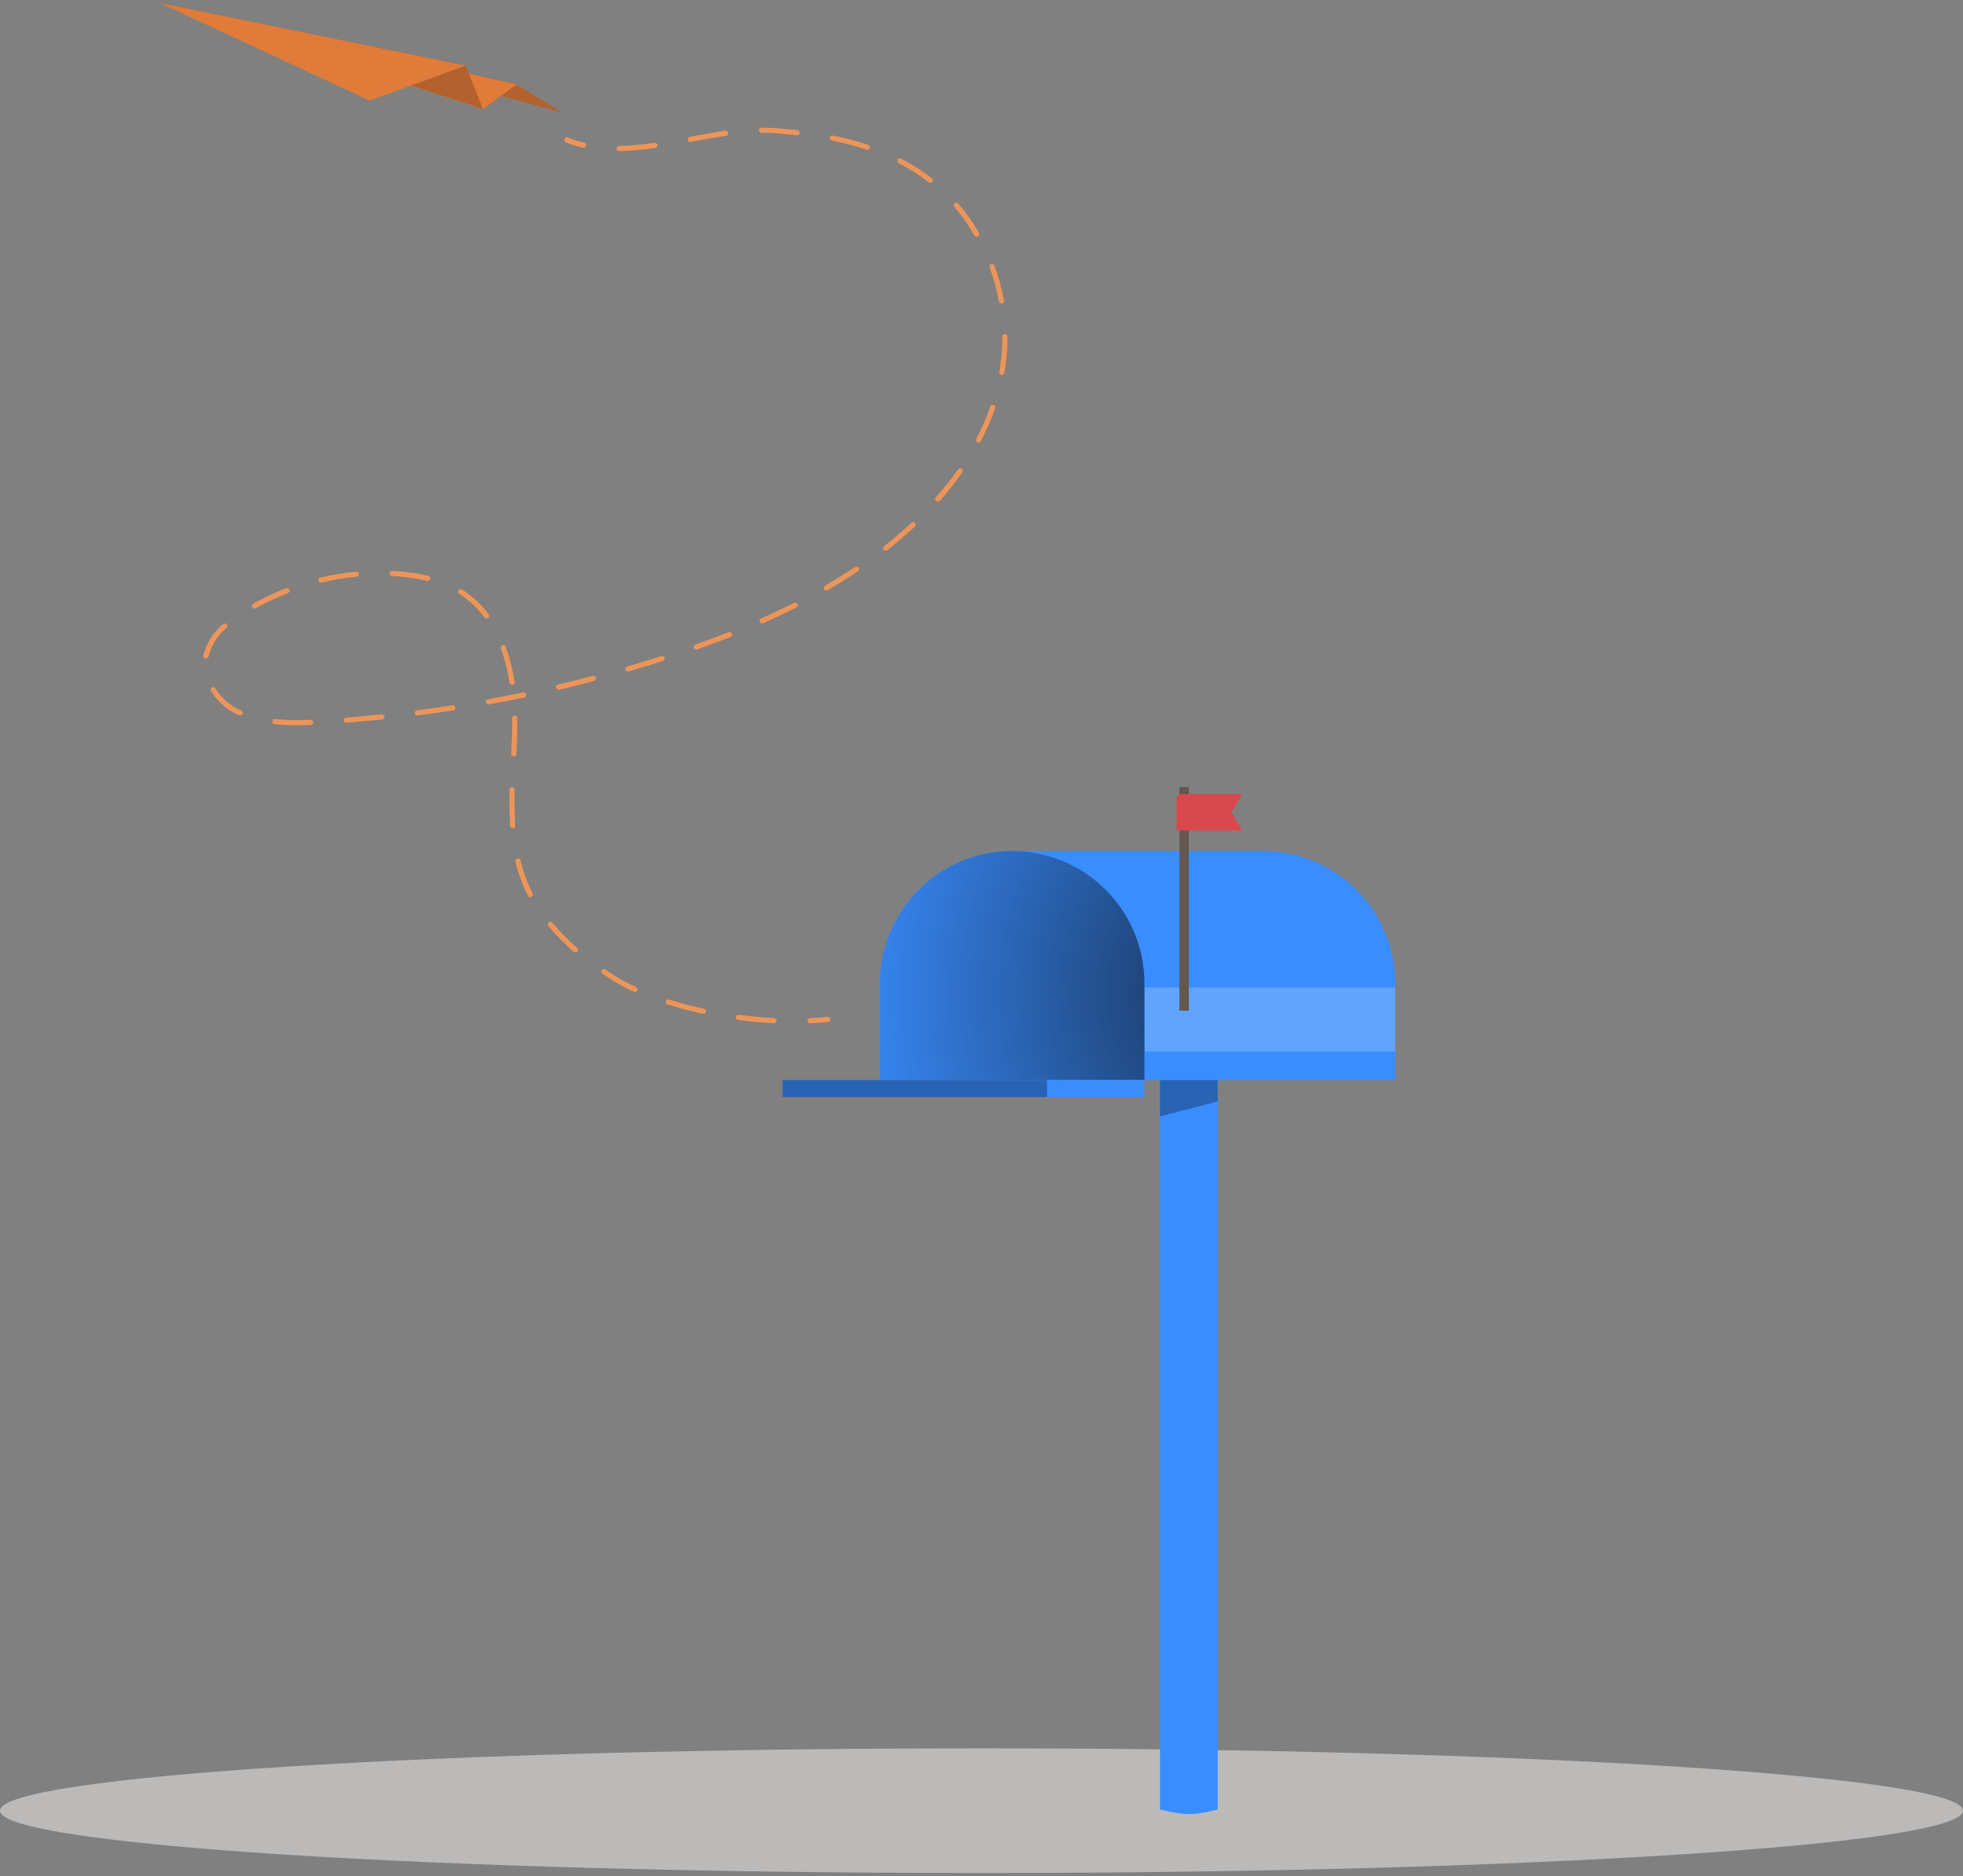 <svg width="316" height="302" viewBox="0 0 316 302" fill="none" xmlns="http://www.w3.org/2000/svg">
<rect x="0" y="0" width="316" height="302" fill="#808080" stroke="none"/>
<path opacity="0.5" d="M158 301.492C70.739 301.492 0 296.999 0 291.455C0 285.912 70.739 281.418 158 281.418C245.261 281.418 316 285.912 316 291.455C316 296.999 245.261 301.492 158 301.492Z" fill="#F8F5F2"/>
<path d="M196.032 157.14L196.032 291.257C196.032 291.257 193.293 292 191.497 292.013C189.614 292.028 186.734 291.257 186.734 291.257L186.734 157.14H196.032Z" fill="#3A8DFF"/>
<path opacity="0.3" d="M196.023 157.148H186.725V179.704L196.023 177.306V157.148Z" fill="black"/>
<path d="M141.66 173.848H224.6V158.299C224.6 152.648 222.358 147.229 218.366 143.233C214.374 139.237 208.96 136.992 203.315 136.992H162.945C157.3 136.992 151.886 139.237 147.894 143.233C143.903 147.229 141.66 152.648 141.66 158.299V173.848Z" fill="#3A8DFF"/>
<path opacity="0.2" d="M224.6 169.238H184.23V158.968H224.6V169.238Z" fill="white"/>
<path d="M184.23 173.846V158.298C184.23 152.647 181.988 147.227 177.996 143.231C174.004 139.235 168.591 136.99 162.945 136.99C157.3 136.99 151.886 139.235 147.895 143.231C143.903 147.227 141.66 152.647 141.66 158.298V173.846" fill="url(#paint0_radial_1856_6526)"/>
<path d="M184.233 176.58H125.984V173.847H184.233V176.58Z" fill="#3A8DFF"/>
<path opacity="0.3" d="M168.554 176.58H125.984V173.847H168.554V176.58Z" fill="black"/>
<path d="M191.371 162.688H189.863V126.688H191.371V162.688Z" fill="#64574F"/>
<path d="M199.957 133.679H189.412V128.507C189.412 128.326 189.484 128.151 189.613 128.023C189.741 127.894 189.915 127.822 190.097 127.822H199.957L198.229 130.751L199.957 133.679Z" fill="#D9484D"/>
<path d="M93.964 23.773C94.055 23.772 94.143 23.74 94.214 23.682C94.285 23.624 94.335 23.544 94.355 23.455C94.368 23.403 94.371 23.349 94.363 23.296C94.355 23.243 94.336 23.192 94.308 23.146C94.28 23.101 94.243 23.061 94.199 23.03C94.155 22.999 94.106 22.977 94.053 22.966C93.149 22.759 92.261 22.486 91.397 22.15C91.347 22.13 91.294 22.12 91.24 22.121C91.187 22.122 91.134 22.133 91.085 22.154C91.035 22.176 90.991 22.206 90.954 22.245C90.916 22.283 90.887 22.329 90.867 22.378C90.847 22.428 90.837 22.482 90.838 22.535C90.839 22.589 90.85 22.642 90.871 22.691C90.893 22.74 90.923 22.785 90.962 22.822C91 22.859 91.045 22.889 91.095 22.909C91.995 23.269 92.922 23.561 93.866 23.782L93.964 23.773Z" fill="#E07B39"/>
<path d="M124.589 164.693C124.694 164.692 124.794 164.65 124.869 164.578C124.945 164.505 124.99 164.407 124.996 164.302C124.999 164.248 124.99 164.195 124.972 164.144C124.953 164.094 124.925 164.048 124.889 164.009C124.852 163.969 124.809 163.937 124.76 163.915C124.711 163.892 124.659 163.88 124.605 163.878C122.723 163.78 120.8 163.608 118.901 163.356C118.794 163.344 118.687 163.374 118.602 163.439C118.517 163.505 118.461 163.6 118.445 163.706C118.437 163.76 118.439 163.814 118.453 163.866C118.466 163.918 118.49 163.967 118.523 164.009C118.555 164.052 118.596 164.088 118.643 164.114C118.69 164.14 118.742 164.157 118.795 164.163C120.718 164.424 122.666 164.596 124.573 164.685L124.589 164.693ZM113.18 163.184C113.288 163.196 113.397 163.165 113.482 163.097C113.566 163.028 113.621 162.929 113.633 162.821C113.645 162.713 113.613 162.605 113.545 162.52C113.477 162.435 113.378 162.38 113.27 162.369C111.355 161.953 109.489 161.463 107.729 160.908C107.677 160.887 107.62 160.876 107.564 160.877C107.508 160.879 107.452 160.892 107.401 160.915C107.35 160.939 107.304 160.974 107.267 161.016C107.229 161.059 107.201 161.108 107.184 161.162C107.167 161.216 107.162 161.273 107.168 161.329C107.174 161.386 107.192 161.44 107.22 161.489C107.248 161.538 107.286 161.58 107.332 161.614C107.377 161.647 107.429 161.671 107.484 161.683C109.269 162.246 111.151 162.744 113.099 163.168L113.18 163.184ZM102.22 159.66C102.298 159.661 102.373 159.639 102.439 159.597C102.504 159.555 102.555 159.494 102.587 159.424C102.61 159.375 102.624 159.322 102.626 159.268C102.629 159.214 102.621 159.16 102.603 159.109C102.585 159.059 102.557 159.012 102.52 158.972C102.484 158.932 102.44 158.9 102.391 158.877C101.01 158.259 99.678 157.537 98.406 156.715L97.437 156.063C97.347 156.004 97.237 155.983 97.132 156.004C97.027 156.025 96.934 156.088 96.874 156.177C96.844 156.221 96.822 156.27 96.811 156.322C96.799 156.374 96.799 156.428 96.809 156.481C96.819 156.533 96.839 156.583 96.868 156.628C96.898 156.672 96.936 156.71 96.98 156.74L97.958 157.392C99.257 158.238 100.62 158.982 102.033 159.619C102.084 159.643 102.139 159.657 102.196 159.66H102.22ZM92.629 153.306C92.687 153.305 92.745 153.292 92.798 153.269C92.851 153.245 92.899 153.21 92.938 153.167C93.008 153.084 93.043 152.977 93.036 152.869C93.028 152.761 92.978 152.66 92.898 152.588C91.454 151.341 90.116 149.977 88.897 148.509C88.826 148.427 88.725 148.376 88.617 148.367C88.509 148.357 88.402 148.391 88.318 148.46C88.277 148.494 88.243 148.536 88.218 148.583C88.193 148.63 88.178 148.682 88.173 148.735C88.168 148.788 88.175 148.842 88.191 148.893C88.208 148.944 88.234 148.991 88.269 149.031C89.514 150.522 90.877 151.91 92.344 153.183C92.412 153.255 92.505 153.299 92.604 153.306H92.629ZM85.384 144.414C85.45 144.414 85.515 144.397 85.572 144.365C85.668 144.316 85.74 144.231 85.774 144.129C85.808 144.026 85.799 143.915 85.751 143.818C85.485 143.307 85.24 142.785 85.018 142.252C84.514 141.035 84.106 139.78 83.795 138.5C83.782 138.446 83.759 138.396 83.727 138.351C83.695 138.306 83.654 138.269 83.607 138.24C83.56 138.211 83.508 138.192 83.453 138.183C83.399 138.175 83.344 138.177 83.29 138.19C83.237 138.203 83.186 138.226 83.142 138.258C83.097 138.291 83.059 138.331 83.031 138.378C83.002 138.425 82.983 138.478 82.974 138.532C82.965 138.586 82.968 138.642 82.98 138.695C83.298 140.019 83.72 141.314 84.243 142.57C84.472 143.117 84.724 143.655 85.001 144.202C85.036 144.267 85.088 144.321 85.151 144.358C85.214 144.396 85.286 144.415 85.36 144.414H85.384ZM82.557 133.303C82.611 133.3 82.664 133.286 82.713 133.262C82.762 133.238 82.805 133.205 82.841 133.164C82.877 133.123 82.904 133.075 82.921 133.023C82.938 132.972 82.944 132.917 82.94 132.863C82.866 131.753 82.826 130.579 82.826 129.282C82.826 128.564 82.826 127.854 82.826 127.136C82.828 127.082 82.819 127.028 82.8 126.977C82.781 126.926 82.752 126.88 82.715 126.84C82.678 126.801 82.633 126.769 82.584 126.747C82.534 126.725 82.481 126.713 82.426 126.712C82.373 126.71 82.319 126.719 82.268 126.738C82.218 126.757 82.172 126.786 82.133 126.823C82.094 126.861 82.064 126.905 82.043 126.955C82.022 127.005 82.011 127.058 82.011 127.112C82.011 127.838 82.011 128.556 82.011 129.282C82.011 130.603 82.051 131.794 82.125 132.92C82.131 133.024 82.177 133.121 82.252 133.193C82.328 133.264 82.428 133.304 82.532 133.303H82.557ZM82.712 121.761C82.815 121.761 82.915 121.721 82.991 121.65C83.067 121.579 83.113 121.481 83.119 121.377C83.192 119.746 83.266 117.935 83.266 116.156V115.577C83.269 115.523 83.261 115.469 83.242 115.418C83.223 115.367 83.193 115.321 83.154 115.283C83.115 115.245 83.069 115.216 83.018 115.198C82.967 115.179 82.912 115.173 82.858 115.177C82.75 115.177 82.646 115.22 82.57 115.297C82.494 115.373 82.451 115.477 82.451 115.585V116.156C82.451 117.918 82.377 119.688 82.304 121.336C82.302 121.39 82.31 121.443 82.329 121.494C82.347 121.544 82.375 121.59 82.412 121.63C82.448 121.669 82.492 121.701 82.54 121.723C82.589 121.746 82.642 121.758 82.695 121.761H82.712ZM47.875 116.735C48.616 116.735 49.342 116.735 50.034 116.687C50.088 116.684 50.14 116.672 50.189 116.649C50.238 116.627 50.281 116.595 50.318 116.556C50.354 116.516 50.382 116.47 50.401 116.42C50.419 116.369 50.428 116.316 50.425 116.262C50.423 116.209 50.411 116.156 50.388 116.107C50.366 116.059 50.334 116.015 50.295 115.979C50.255 115.942 50.209 115.914 50.159 115.896C50.108 115.877 50.055 115.869 50.002 115.871C49.317 115.871 48.6 115.92 47.875 115.92C46.68 115.926 45.486 115.866 44.297 115.74C44.189 115.728 44.081 115.76 43.996 115.828C43.911 115.896 43.857 115.995 43.845 116.103C43.833 116.211 43.865 116.32 43.933 116.405C44.001 116.49 44.1 116.544 44.208 116.556C45.418 116.681 46.634 116.741 47.85 116.735H47.875ZM55.771 116.319C57.678 116.173 59.617 116.001 61.524 115.806C61.578 115.8 61.63 115.785 61.677 115.759C61.725 115.734 61.767 115.699 61.801 115.658C61.835 115.616 61.861 115.568 61.876 115.516C61.892 115.465 61.897 115.41 61.891 115.357C61.886 115.303 61.87 115.251 61.845 115.204C61.819 115.156 61.785 115.114 61.743 115.08C61.702 115.046 61.654 115.02 61.602 115.005C61.55 114.989 61.496 114.984 61.443 114.99C59.544 115.186 57.613 115.365 55.739 115.512C55.63 115.512 55.527 115.555 55.45 115.631C55.374 115.708 55.331 115.812 55.331 115.92C55.331 116.028 55.374 116.132 55.45 116.208C55.527 116.285 55.63 116.328 55.739 116.328L55.771 116.319ZM38.658 115.153C38.736 115.152 38.813 115.129 38.879 115.088C38.945 115.046 38.998 114.987 39.033 114.916C39.077 114.818 39.081 114.706 39.042 114.605C39.004 114.504 38.928 114.422 38.829 114.378C37.121 113.653 35.674 112.424 34.682 110.854C34.656 110.803 34.621 110.759 34.577 110.723C34.534 110.687 34.484 110.66 34.429 110.645C34.375 110.629 34.318 110.625 34.262 110.633C34.206 110.64 34.153 110.659 34.105 110.689C34.057 110.718 34.015 110.757 33.983 110.804C33.951 110.85 33.928 110.903 33.917 110.958C33.907 111.013 33.907 111.07 33.92 111.126C33.932 111.181 33.956 111.233 33.989 111.278C35.062 112.988 36.631 114.329 38.487 115.12C38.541 115.143 38.6 115.154 38.658 115.153ZM67.22 115.153H67.269C69.168 114.908 71.099 114.631 72.974 114.337C73.026 114.329 73.077 114.311 73.123 114.283C73.169 114.255 73.209 114.219 73.241 114.176C73.273 114.133 73.296 114.084 73.309 114.031C73.321 113.979 73.324 113.925 73.316 113.872C73.298 113.766 73.239 113.671 73.153 113.607C73.066 113.543 72.958 113.515 72.851 113.53C70.961 113.823 69.046 114.101 67.147 114.345C67.039 114.352 66.938 114.401 66.866 114.482C66.794 114.563 66.757 114.67 66.764 114.778C66.77 114.886 66.82 114.987 66.901 115.059C66.982 115.131 67.088 115.168 67.196 115.161L67.22 115.153ZM78.629 113.383H78.702C80.585 113.04 82.492 112.665 84.366 112.273C84.474 112.252 84.569 112.188 84.63 112.096C84.691 112.004 84.713 111.892 84.692 111.784C84.67 111.676 84.606 111.581 84.515 111.519C84.423 111.458 84.311 111.436 84.203 111.458C82.329 111.849 80.43 112.224 78.555 112.567C78.502 112.576 78.452 112.595 78.406 112.624C78.361 112.652 78.321 112.69 78.29 112.734C78.259 112.778 78.237 112.828 78.225 112.88C78.213 112.933 78.212 112.987 78.221 113.04C78.242 113.132 78.292 113.214 78.364 113.273C78.437 113.332 78.527 113.365 78.621 113.366L78.629 113.383ZM89.915 111.017H90.013C91.871 110.577 93.761 110.103 95.611 109.614C95.665 109.601 95.715 109.577 95.759 109.544C95.804 109.511 95.841 109.47 95.87 109.422C95.898 109.375 95.917 109.323 95.925 109.268C95.933 109.213 95.93 109.158 95.917 109.104C95.903 109.051 95.88 109 95.847 108.956C95.814 108.911 95.773 108.874 95.725 108.846C95.678 108.817 95.626 108.798 95.571 108.79C95.517 108.782 95.461 108.785 95.407 108.798C93.558 109.288 91.683 109.761 89.826 110.193C89.72 110.22 89.629 110.287 89.571 110.38C89.513 110.473 89.493 110.584 89.516 110.691C89.537 110.779 89.588 110.857 89.659 110.913C89.729 110.969 89.817 111 89.907 111.001L89.915 111.017ZM82.434 110.25H82.5C82.606 110.232 82.701 110.174 82.764 110.087C82.828 110 82.856 109.892 82.842 109.785C82.556 107.846 82.073 105.94 81.4 104.1C81.363 103.998 81.287 103.915 81.189 103.869C81.091 103.823 80.98 103.818 80.878 103.855C80.776 103.892 80.694 103.967 80.648 104.065C80.602 104.163 80.597 104.275 80.633 104.377C81.283 106.163 81.747 108.011 82.019 109.891C82.034 109.988 82.084 110.076 82.159 110.138C82.234 110.201 82.329 110.235 82.426 110.234L82.434 110.25ZM101.071 108.072C101.109 108.08 101.147 108.08 101.185 108.072C103.019 107.542 104.885 106.971 106.71 106.384C106.762 106.368 106.809 106.342 106.851 106.307C106.892 106.273 106.925 106.23 106.95 106.182C106.974 106.134 106.989 106.082 106.992 106.028C106.996 105.974 106.989 105.921 106.971 105.87C106.937 105.767 106.864 105.682 106.768 105.633C106.672 105.584 106.56 105.575 106.458 105.609C104.64 106.188 102.79 106.759 100.957 107.289C100.853 107.319 100.766 107.39 100.714 107.485C100.662 107.579 100.65 107.691 100.68 107.795C100.709 107.873 100.761 107.94 100.83 107.987C100.898 108.033 100.98 108.058 101.063 108.056L101.071 108.072ZM33.182 105.976C33.277 105.974 33.368 105.94 33.441 105.879C33.513 105.818 33.563 105.734 33.581 105.641C34.022 103.843 35.034 102.237 36.466 101.065C36.504 101.028 36.534 100.983 36.555 100.934C36.575 100.885 36.586 100.833 36.586 100.779C36.586 100.726 36.575 100.674 36.555 100.625C36.534 100.576 36.504 100.531 36.466 100.494C36.428 100.456 36.383 100.425 36.334 100.405C36.284 100.384 36.231 100.373 36.177 100.373C36.123 100.373 36.07 100.384 36.02 100.405C35.971 100.425 35.925 100.456 35.888 100.494C34.321 101.78 33.219 103.546 32.75 105.519C32.739 105.571 32.739 105.626 32.749 105.678C32.76 105.731 32.78 105.781 32.81 105.825C32.839 105.87 32.877 105.909 32.921 105.939C32.966 105.969 33.016 105.99 33.068 106L33.182 105.976ZM112.048 104.548C112.093 104.557 112.14 104.557 112.186 104.548C114.044 103.887 115.861 103.202 117.605 102.517C117.704 102.475 117.784 102.397 117.826 102.298C117.869 102.199 117.871 102.088 117.833 101.987C117.814 101.937 117.784 101.891 117.747 101.853C117.71 101.815 117.665 101.784 117.616 101.763C117.567 101.741 117.514 101.73 117.46 101.729C117.407 101.729 117.354 101.738 117.304 101.758C115.576 102.444 113.759 103.121 111.917 103.781C111.816 103.817 111.733 103.89 111.686 103.986C111.638 104.083 111.631 104.194 111.665 104.295C111.698 104.367 111.751 104.427 111.817 104.469C111.884 104.511 111.961 104.533 112.04 104.532L112.048 104.548ZM122.772 100.282C122.825 100.294 122.881 100.294 122.935 100.282C124.727 99.466 126.488 98.65 128.158 97.794C128.21 97.772 128.257 97.74 128.295 97.7C128.334 97.659 128.364 97.611 128.384 97.559C128.403 97.506 128.412 97.45 128.408 97.394C128.405 97.338 128.39 97.283 128.365 97.233C128.34 97.183 128.305 97.139 128.261 97.103C128.218 97.067 128.168 97.041 128.114 97.025C128.06 97.01 128.004 97.005 127.948 97.013C127.893 97.02 127.839 97.039 127.791 97.068C126.162 97.883 124.385 98.699 122.601 99.515C122.493 99.538 122.398 99.603 122.338 99.695C122.277 99.788 122.256 99.9 122.279 100.009C122.301 100.117 122.366 100.211 122.459 100.272C122.551 100.332 122.664 100.353 122.772 100.331V100.282ZM78.344 99.572C78.43 99.572 78.515 99.546 78.588 99.499C78.674 99.434 78.732 99.337 78.747 99.23C78.762 99.123 78.734 99.014 78.67 98.928C77.604 97.464 76.295 96.194 74.799 95.175L74.375 94.906C74.33 94.878 74.279 94.859 74.226 94.85C74.173 94.841 74.119 94.843 74.067 94.855C74.015 94.867 73.965 94.889 73.922 94.92C73.878 94.951 73.841 94.991 73.813 95.037C73.784 95.082 73.765 95.133 73.757 95.186C73.748 95.239 73.749 95.293 73.762 95.345C73.774 95.397 73.796 95.447 73.827 95.49C73.858 95.534 73.898 95.571 73.943 95.599L74.343 95.852C75.762 96.819 77.005 98.022 78.018 99.409C78.057 99.455 78.106 99.492 78.16 99.517C78.215 99.543 78.275 99.556 78.335 99.556L78.344 99.572ZM40.964 97.941C41.032 97.94 41.099 97.923 41.16 97.892C41.844 97.525 42.513 97.182 43.148 96.864C44.183 96.358 45.251 95.885 46.326 95.461C46.38 95.444 46.43 95.417 46.472 95.381C46.515 95.344 46.55 95.299 46.574 95.249C46.599 95.199 46.613 95.144 46.615 95.088C46.617 95.031 46.608 94.976 46.588 94.923C46.568 94.871 46.537 94.823 46.497 94.784C46.458 94.744 46.411 94.712 46.359 94.692C46.307 94.671 46.251 94.661 46.195 94.663C46.139 94.665 46.084 94.678 46.033 94.702C44.933 95.126 43.841 95.616 42.773 96.138C42.138 96.456 41.453 96.799 40.761 97.174C40.667 97.227 40.598 97.315 40.567 97.418C40.537 97.522 40.548 97.633 40.598 97.728C40.634 97.79 40.687 97.841 40.75 97.876C40.813 97.91 40.884 97.927 40.956 97.924L40.964 97.941ZM133.048 95.045C133.12 95.046 133.19 95.026 133.251 94.988C134.954 94.001 136.609 92.973 138.141 91.92C138.22 91.857 138.272 91.766 138.288 91.665C138.303 91.565 138.281 91.462 138.225 91.377C138.169 91.293 138.083 91.232 137.985 91.207C137.886 91.182 137.782 91.195 137.692 91.243C136.144 92.279 134.506 93.307 132.803 94.286C132.727 94.332 132.667 94.401 132.634 94.483C132.6 94.566 132.594 94.657 132.617 94.743C132.641 94.829 132.691 94.905 132.761 94.959C132.832 95.014 132.918 95.044 133.007 95.045H133.048ZM51.68 93.764H51.778C53.631 93.324 55.513 93.013 57.409 92.834C57.516 92.824 57.614 92.772 57.683 92.689C57.751 92.607 57.785 92.501 57.776 92.394C57.763 92.286 57.71 92.188 57.626 92.119C57.542 92.05 57.435 92.017 57.328 92.026C55.406 92.209 53.5 92.525 51.623 92.973C51.515 92.985 51.416 93.039 51.348 93.124C51.28 93.209 51.249 93.317 51.261 93.425C51.273 93.534 51.327 93.633 51.412 93.701C51.496 93.769 51.605 93.8 51.713 93.788L51.68 93.764ZM68.834 93.503C68.926 93.502 69.016 93.47 69.088 93.412C69.16 93.355 69.211 93.275 69.233 93.185C69.258 93.08 69.24 92.969 69.183 92.878C69.127 92.786 69.036 92.721 68.932 92.695C67.5 92.357 66.046 92.125 64.58 92.002C64.107 92.002 63.627 91.928 63.154 91.904C63.1 91.898 63.045 91.904 62.994 91.921C62.942 91.937 62.894 91.965 62.854 92.001C62.813 92.037 62.78 92.081 62.758 92.13C62.735 92.18 62.723 92.233 62.722 92.287C62.718 92.394 62.755 92.499 62.827 92.578C62.898 92.657 62.998 92.705 63.105 92.712C63.578 92.712 64.042 92.777 64.507 92.818C65.931 92.936 67.345 93.159 68.736 93.487L68.834 93.503ZM142.606 88.608C142.697 88.61 142.786 88.582 142.859 88.527C144.407 87.311 145.89 86.039 147.267 84.758C147.306 84.72 147.336 84.675 147.357 84.625C147.377 84.576 147.388 84.522 147.388 84.469C147.388 84.415 147.377 84.361 147.357 84.312C147.336 84.262 147.306 84.217 147.267 84.179C147.19 84.104 147.086 84.062 146.978 84.062C146.87 84.062 146.766 84.104 146.689 84.179C145.328 85.451 143.861 86.708 142.329 87.907C142.245 87.974 142.191 88.072 142.179 88.179C142.167 88.286 142.197 88.393 142.264 88.478C142.308 88.52 142.361 88.552 142.419 88.57C142.477 88.589 142.538 88.594 142.598 88.584L142.606 88.608ZM151.016 80.737C151.074 80.736 151.132 80.723 151.185 80.7C151.239 80.676 151.286 80.641 151.326 80.598C152.606 79.141 153.801 77.61 154.903 76.013C154.964 75.924 154.988 75.814 154.97 75.708C154.951 75.601 154.892 75.506 154.805 75.442C154.715 75.384 154.605 75.362 154.499 75.382C154.393 75.402 154.299 75.461 154.235 75.548C153.135 77.113 151.943 78.611 150.666 80.035C150.591 80.111 150.549 80.214 150.549 80.32C150.549 80.427 150.591 80.53 150.666 80.606C150.711 80.648 150.765 80.68 150.824 80.699C150.884 80.717 150.946 80.722 151.008 80.712L151.016 80.737ZM157.535 71.249C157.61 71.249 157.684 71.227 157.747 71.187C157.811 71.146 157.861 71.089 157.894 71.021C158.787 69.296 159.558 67.511 160.2 65.678C160.234 65.575 160.227 65.463 160.179 65.365C160.132 65.268 160.049 65.193 159.947 65.156C159.846 65.122 159.735 65.129 159.639 65.177C159.543 65.224 159.469 65.307 159.434 65.409C158.804 67.209 158.047 68.961 157.168 70.654C157.12 70.75 157.112 70.862 157.145 70.964C157.179 71.067 157.252 71.151 157.348 71.2C157.407 71.224 157.472 71.233 157.535 71.225V71.249ZM161.259 60.351C161.356 60.352 161.45 60.318 161.523 60.255C161.597 60.192 161.645 60.104 161.658 60.008C161.74 59.576 161.805 59.144 161.87 58.703C162.069 57.265 162.17 55.815 162.172 54.363V54.192C162.172 54.084 162.129 53.98 162.053 53.904C161.976 53.827 161.872 53.784 161.764 53.784C161.656 53.784 161.553 53.827 161.476 53.904C161.4 53.98 161.357 54.084 161.357 54.192V54.355C161.358 55.769 161.26 57.181 161.064 58.581C160.998 59.013 160.933 59.437 160.86 59.861C160.841 59.967 160.864 60.077 160.925 60.165C160.987 60.254 161.08 60.315 161.186 60.334L161.259 60.351ZM161.218 48.865H161.292C161.398 48.845 161.491 48.784 161.552 48.696C161.613 48.607 161.637 48.498 161.618 48.392C161.263 46.476 160.748 44.593 160.078 42.763C160.037 42.662 159.96 42.581 159.862 42.535C159.763 42.49 159.651 42.484 159.548 42.519C159.448 42.557 159.367 42.633 159.323 42.731C159.278 42.829 159.274 42.94 159.312 43.041C159.97 44.827 160.475 46.666 160.819 48.539C160.837 48.639 160.893 48.729 160.974 48.789C161.056 48.85 161.158 48.877 161.259 48.865H161.218ZM157.242 38.089C157.313 38.085 157.383 38.066 157.445 38.032C157.539 37.976 157.606 37.886 157.633 37.78C157.661 37.675 157.646 37.563 157.592 37.469C156.612 35.784 155.48 34.192 154.21 32.713C154.137 32.647 154.041 32.609 153.941 32.608C153.842 32.607 153.746 32.643 153.671 32.708C153.595 32.773 153.547 32.864 153.534 32.962C153.52 33.061 153.544 33.161 153.599 33.243C154.82 34.692 155.911 36.245 156.859 37.885C156.899 37.956 156.959 38.013 157.031 38.049C157.104 38.086 157.186 38.1 157.266 38.089H157.242ZM149.737 29.401C149.821 29.401 149.903 29.374 149.971 29.325C150.04 29.276 150.091 29.207 150.119 29.128C150.147 29.048 150.149 28.962 150.126 28.881C150.103 28.8 150.055 28.728 149.989 28.675C148.449 27.479 146.798 26.432 145.059 25.551C144.962 25.502 144.849 25.494 144.746 25.529C144.643 25.563 144.558 25.637 144.509 25.735C144.46 25.832 144.452 25.945 144.487 26.048C144.521 26.151 144.595 26.236 144.692 26.285C146.384 27.143 147.991 28.159 149.492 29.32C149.569 29.379 149.664 29.408 149.761 29.401H149.737ZM99.686 24.319C101.626 24.276 103.562 24.105 105.48 23.805C105.588 23.79 105.685 23.733 105.751 23.645C105.817 23.558 105.845 23.448 105.83 23.34C105.815 23.232 105.757 23.134 105.67 23.069C105.583 23.003 105.474 22.974 105.366 22.989C103.478 23.287 101.572 23.456 99.661 23.495C99.553 23.495 99.45 23.538 99.373 23.615C99.297 23.691 99.254 23.795 99.254 23.903C99.254 24.011 99.297 24.115 99.373 24.192C99.45 24.268 99.553 24.311 99.661 24.311L99.686 24.319ZM139.567 24.107C139.62 24.116 139.675 24.114 139.728 24.101C139.78 24.088 139.83 24.066 139.874 24.034C139.918 24.002 139.955 23.962 139.983 23.916C140.012 23.869 140.031 23.818 140.039 23.765C140.048 23.711 140.046 23.656 140.033 23.603C140.021 23.551 139.998 23.501 139.966 23.457C139.934 23.413 139.894 23.376 139.848 23.347C139.802 23.319 139.751 23.3 139.697 23.291C137.853 22.692 135.976 22.202 134.074 21.823C134.021 21.812 133.967 21.812 133.914 21.823C133.861 21.834 133.81 21.855 133.766 21.885C133.721 21.916 133.683 21.955 133.653 22C133.624 22.045 133.603 22.096 133.594 22.149C133.582 22.201 133.581 22.255 133.59 22.308C133.6 22.36 133.621 22.41 133.65 22.455C133.68 22.499 133.719 22.537 133.764 22.566C133.808 22.594 133.859 22.614 133.911 22.622C135.782 22.997 137.629 23.479 139.444 24.066L139.567 24.107ZM111.111 22.826H111.184C112.936 22.5 114.916 22.133 116.888 21.856C116.994 21.84 117.088 21.783 117.152 21.697C117.216 21.612 117.244 21.505 117.23 21.399C117.224 21.345 117.208 21.294 117.181 21.247C117.155 21.2 117.119 21.159 117.077 21.126C117.034 21.093 116.985 21.07 116.933 21.056C116.881 21.043 116.827 21.04 116.774 21.048C114.818 21.325 112.83 21.701 111.07 22.027C110.964 22.047 110.871 22.108 110.809 22.196C110.748 22.285 110.725 22.394 110.744 22.5C110.758 22.591 110.801 22.674 110.868 22.738C110.934 22.801 111.019 22.841 111.111 22.851V22.826ZM128.289 21.774C128.397 21.78 128.503 21.744 128.584 21.672C128.665 21.6 128.714 21.499 128.72 21.391C128.727 21.282 128.69 21.176 128.618 21.095C128.547 21.014 128.446 20.965 128.337 20.958C127.303 20.844 126.194 20.738 125.078 20.648C124.361 20.591 123.603 20.559 122.829 20.559H122.56C122.506 20.56 122.454 20.571 122.405 20.593C122.355 20.614 122.311 20.645 122.274 20.684C122.237 20.722 122.208 20.768 122.188 20.818C122.169 20.868 122.159 20.921 122.161 20.975C122.167 21.08 122.212 21.18 122.287 21.253C122.362 21.327 122.463 21.37 122.568 21.374H122.829C123.578 21.374 124.312 21.374 125.021 21.456C126.145 21.546 127.237 21.652 128.28 21.774H128.289Z" fill="#E07B39"/>
<path d="M130.439 164.71C131.408 164.669 132.37 164.596 133.299 164.506C133.352 164.502 133.404 164.487 133.452 164.463C133.499 164.438 133.541 164.404 133.575 164.363C133.61 164.322 133.635 164.275 133.651 164.224C133.666 164.172 133.671 164.119 133.666 164.066C133.663 164.012 133.649 163.959 133.625 163.911C133.601 163.863 133.567 163.821 133.526 163.786C133.484 163.752 133.436 163.726 133.385 163.711C133.333 163.696 133.279 163.692 133.226 163.698C132.305 163.788 131.36 163.853 130.398 163.894C130.29 163.894 130.186 163.937 130.11 164.014C130.034 164.09 129.991 164.194 129.991 164.302C129.991 164.41 130.034 164.514 130.11 164.591C130.186 164.667 130.29 164.71 130.398 164.71H130.439Z" fill="#E07B39"/>
<g opacity="0.6">
<path d="M93.964 23.773C94.055 23.772 94.143 23.74 94.214 23.682C94.285 23.624 94.335 23.544 94.355 23.455C94.368 23.403 94.371 23.349 94.363 23.296C94.355 23.243 94.336 23.192 94.308 23.146C94.28 23.101 94.243 23.061 94.199 23.03C94.155 22.999 94.106 22.977 94.053 22.966C93.149 22.759 92.261 22.486 91.397 22.15C91.347 22.13 91.294 22.12 91.24 22.121C91.187 22.122 91.134 22.133 91.085 22.154C91.035 22.176 90.991 22.206 90.954 22.245C90.916 22.283 90.887 22.329 90.867 22.378C90.847 22.428 90.837 22.482 90.838 22.535C90.839 22.589 90.85 22.642 90.871 22.691C90.893 22.74 90.923 22.785 90.962 22.822C91 22.859 91.045 22.889 91.095 22.909C91.995 23.269 92.922 23.561 93.866 23.782L93.964 23.773Z" fill="#F4A76F"/>
<path d="M124.589 164.693C124.694 164.692 124.794 164.65 124.869 164.578C124.945 164.505 124.99 164.407 124.996 164.302C124.999 164.248 124.99 164.195 124.972 164.144C124.953 164.094 124.925 164.048 124.889 164.009C124.852 163.969 124.809 163.937 124.76 163.915C124.711 163.892 124.659 163.88 124.605 163.878C122.723 163.78 120.8 163.608 118.901 163.356C118.794 163.344 118.687 163.374 118.602 163.439C118.517 163.505 118.461 163.6 118.445 163.706C118.437 163.76 118.439 163.814 118.453 163.866C118.466 163.918 118.49 163.967 118.523 164.009C118.555 164.052 118.596 164.088 118.643 164.114C118.69 164.14 118.742 164.157 118.795 164.163C120.718 164.424 122.666 164.596 124.573 164.685L124.589 164.693ZM113.18 163.184C113.288 163.196 113.397 163.165 113.482 163.097C113.566 163.028 113.621 162.929 113.633 162.821C113.645 162.713 113.613 162.605 113.545 162.52C113.477 162.435 113.378 162.38 113.27 162.369C111.355 161.953 109.489 161.463 107.729 160.908C107.677 160.887 107.62 160.876 107.564 160.877C107.508 160.879 107.452 160.892 107.401 160.915C107.35 160.939 107.304 160.974 107.267 161.016C107.229 161.059 107.201 161.108 107.184 161.162C107.167 161.216 107.162 161.273 107.168 161.329C107.174 161.386 107.192 161.44 107.22 161.489C107.248 161.538 107.286 161.58 107.332 161.614C107.377 161.647 107.429 161.671 107.484 161.683C109.269 162.246 111.151 162.744 113.099 163.168L113.18 163.184ZM102.22 159.66C102.298 159.661 102.373 159.639 102.439 159.597C102.504 159.555 102.555 159.494 102.587 159.424C102.61 159.375 102.624 159.322 102.626 159.268C102.629 159.214 102.621 159.16 102.603 159.109C102.585 159.059 102.557 159.012 102.52 158.972C102.484 158.932 102.44 158.9 102.391 158.877C101.01 158.259 99.678 157.537 98.406 156.715L97.437 156.063C97.347 156.004 97.237 155.983 97.132 156.004C97.027 156.025 96.934 156.088 96.874 156.177C96.844 156.221 96.822 156.27 96.811 156.322C96.799 156.374 96.799 156.428 96.809 156.481C96.819 156.533 96.839 156.583 96.868 156.628C96.898 156.672 96.936 156.71 96.98 156.74L97.958 157.392C99.257 158.238 100.62 158.982 102.033 159.619C102.084 159.643 102.139 159.657 102.196 159.66H102.22ZM92.629 153.306C92.687 153.305 92.745 153.292 92.798 153.269C92.851 153.245 92.899 153.21 92.938 153.167C93.008 153.084 93.043 152.977 93.036 152.869C93.028 152.761 92.978 152.66 92.898 152.588C91.454 151.341 90.116 149.977 88.897 148.509C88.826 148.427 88.725 148.376 88.617 148.367C88.509 148.357 88.402 148.391 88.318 148.46C88.277 148.494 88.243 148.536 88.218 148.583C88.193 148.63 88.178 148.682 88.173 148.735C88.168 148.788 88.175 148.842 88.191 148.893C88.208 148.944 88.234 148.991 88.269 149.031C89.514 150.522 90.877 151.91 92.344 153.183C92.412 153.255 92.505 153.299 92.604 153.306H92.629ZM85.384 144.414C85.45 144.414 85.515 144.397 85.572 144.365C85.668 144.316 85.74 144.231 85.774 144.129C85.808 144.026 85.799 143.915 85.751 143.818C85.485 143.307 85.24 142.785 85.018 142.252C84.514 141.035 84.106 139.78 83.795 138.5C83.782 138.446 83.759 138.396 83.727 138.351C83.695 138.306 83.654 138.269 83.607 138.24C83.56 138.211 83.508 138.192 83.453 138.183C83.399 138.175 83.344 138.177 83.29 138.19C83.237 138.203 83.186 138.226 83.142 138.258C83.097 138.291 83.059 138.331 83.031 138.378C83.002 138.425 82.983 138.478 82.974 138.532C82.965 138.586 82.968 138.642 82.98 138.695C83.298 140.019 83.72 141.314 84.243 142.57C84.472 143.117 84.724 143.655 85.001 144.202C85.036 144.267 85.088 144.321 85.151 144.358C85.214 144.396 85.286 144.415 85.36 144.414H85.384ZM82.557 133.303C82.611 133.3 82.664 133.286 82.713 133.262C82.762 133.238 82.805 133.205 82.841 133.164C82.877 133.123 82.904 133.075 82.921 133.023C82.938 132.972 82.944 132.917 82.94 132.863C82.866 131.753 82.826 130.579 82.826 129.282C82.826 128.564 82.826 127.854 82.826 127.136C82.828 127.082 82.819 127.028 82.8 126.977C82.781 126.926 82.752 126.88 82.715 126.84C82.678 126.801 82.633 126.769 82.584 126.747C82.534 126.725 82.481 126.713 82.426 126.712C82.373 126.71 82.319 126.719 82.268 126.738C82.218 126.757 82.172 126.786 82.133 126.823C82.094 126.861 82.064 126.905 82.043 126.955C82.022 127.005 82.011 127.058 82.011 127.112C82.011 127.838 82.011 128.556 82.011 129.282C82.011 130.603 82.051 131.794 82.125 132.92C82.131 133.024 82.177 133.121 82.252 133.193C82.328 133.264 82.428 133.304 82.532 133.303H82.557ZM82.712 121.761C82.815 121.761 82.915 121.721 82.991 121.65C83.067 121.579 83.113 121.481 83.119 121.377C83.192 119.746 83.266 117.935 83.266 116.156V115.577C83.269 115.523 83.261 115.469 83.242 115.418C83.223 115.367 83.193 115.321 83.154 115.283C83.115 115.245 83.069 115.216 83.018 115.198C82.967 115.179 82.912 115.173 82.858 115.177C82.75 115.177 82.646 115.22 82.57 115.297C82.494 115.373 82.451 115.477 82.451 115.585V116.156C82.451 117.918 82.377 119.688 82.304 121.336C82.302 121.39 82.31 121.443 82.329 121.494C82.347 121.544 82.375 121.59 82.412 121.63C82.448 121.669 82.492 121.701 82.54 121.723C82.589 121.746 82.642 121.758 82.695 121.761H82.712ZM47.875 116.735C48.616 116.735 49.342 116.735 50.034 116.687C50.088 116.684 50.14 116.672 50.189 116.649C50.238 116.627 50.281 116.595 50.318 116.556C50.354 116.516 50.382 116.47 50.401 116.42C50.419 116.369 50.428 116.316 50.425 116.262C50.423 116.209 50.411 116.156 50.388 116.107C50.366 116.059 50.334 116.015 50.295 115.979C50.255 115.942 50.209 115.914 50.159 115.896C50.108 115.877 50.055 115.869 50.002 115.871C49.317 115.871 48.6 115.92 47.875 115.92C46.68 115.926 45.486 115.866 44.297 115.74C44.189 115.728 44.081 115.76 43.996 115.828C43.911 115.896 43.857 115.995 43.845 116.103C43.833 116.211 43.865 116.32 43.933 116.405C44.001 116.49 44.1 116.544 44.208 116.556C45.418 116.681 46.634 116.741 47.85 116.735H47.875ZM55.771 116.319C57.678 116.173 59.617 116.001 61.524 115.806C61.578 115.8 61.63 115.785 61.677 115.759C61.725 115.734 61.767 115.699 61.801 115.658C61.835 115.616 61.861 115.568 61.876 115.516C61.892 115.465 61.897 115.41 61.891 115.357C61.886 115.303 61.87 115.251 61.845 115.204C61.819 115.156 61.785 115.114 61.743 115.08C61.702 115.046 61.654 115.02 61.602 115.005C61.55 114.989 61.496 114.984 61.443 114.99C59.544 115.186 57.613 115.365 55.739 115.512C55.63 115.512 55.527 115.555 55.45 115.631C55.374 115.708 55.331 115.812 55.331 115.92C55.331 116.028 55.374 116.132 55.45 116.208C55.527 116.285 55.63 116.328 55.739 116.328L55.771 116.319ZM38.658 115.153C38.736 115.152 38.813 115.129 38.879 115.088C38.945 115.046 38.998 114.987 39.033 114.916C39.077 114.818 39.081 114.706 39.042 114.605C39.004 114.504 38.928 114.422 38.829 114.378C37.121 113.653 35.674 112.424 34.682 110.854C34.656 110.803 34.621 110.759 34.577 110.723C34.534 110.687 34.484 110.66 34.429 110.645C34.375 110.629 34.318 110.625 34.262 110.633C34.206 110.64 34.153 110.659 34.105 110.689C34.057 110.718 34.015 110.757 33.983 110.804C33.951 110.85 33.928 110.903 33.917 110.958C33.907 111.013 33.907 111.07 33.92 111.126C33.932 111.181 33.956 111.233 33.989 111.278C35.062 112.988 36.631 114.329 38.487 115.12C38.541 115.143 38.6 115.154 38.658 115.153ZM67.22 115.153H67.269C69.168 114.908 71.099 114.631 72.974 114.337C73.026 114.329 73.077 114.311 73.123 114.283C73.169 114.255 73.209 114.219 73.241 114.176C73.273 114.133 73.296 114.084 73.309 114.031C73.321 113.979 73.324 113.925 73.316 113.872C73.298 113.766 73.239 113.671 73.153 113.607C73.066 113.543 72.958 113.515 72.851 113.53C70.961 113.823 69.046 114.101 67.147 114.345C67.039 114.352 66.938 114.401 66.866 114.482C66.794 114.563 66.757 114.67 66.764 114.778C66.77 114.886 66.82 114.987 66.901 115.059C66.982 115.131 67.088 115.168 67.196 115.161L67.22 115.153ZM78.629 113.383H78.702C80.585 113.04 82.492 112.665 84.366 112.273C84.474 112.252 84.569 112.188 84.63 112.096C84.691 112.004 84.713 111.892 84.692 111.784C84.67 111.676 84.606 111.581 84.515 111.519C84.423 111.458 84.311 111.436 84.203 111.458C82.329 111.849 80.43 112.224 78.555 112.567C78.502 112.576 78.452 112.595 78.406 112.624C78.361 112.652 78.321 112.69 78.29 112.734C78.259 112.778 78.237 112.828 78.225 112.88C78.213 112.933 78.212 112.987 78.221 113.04C78.242 113.132 78.292 113.214 78.364 113.273C78.437 113.332 78.527 113.365 78.621 113.366L78.629 113.383ZM89.915 111.017H90.013C91.871 110.577 93.761 110.103 95.611 109.614C95.665 109.601 95.715 109.577 95.759 109.544C95.804 109.511 95.841 109.47 95.87 109.422C95.898 109.375 95.917 109.323 95.925 109.268C95.933 109.213 95.93 109.158 95.917 109.104C95.903 109.051 95.88 109 95.847 108.956C95.814 108.911 95.773 108.874 95.725 108.846C95.678 108.817 95.626 108.798 95.571 108.79C95.517 108.782 95.461 108.785 95.407 108.798C93.558 109.288 91.683 109.761 89.826 110.193C89.72 110.22 89.629 110.287 89.571 110.38C89.513 110.473 89.493 110.584 89.516 110.691C89.537 110.779 89.588 110.857 89.659 110.913C89.729 110.969 89.817 111 89.907 111.001L89.915 111.017ZM82.434 110.25H82.5C82.606 110.232 82.701 110.174 82.764 110.087C82.828 110 82.856 109.892 82.842 109.785C82.556 107.846 82.073 105.94 81.4 104.1C81.363 103.998 81.287 103.915 81.189 103.869C81.091 103.823 80.98 103.818 80.878 103.855C80.776 103.892 80.694 103.967 80.648 104.065C80.602 104.163 80.597 104.275 80.633 104.377C81.283 106.163 81.747 108.011 82.019 109.891C82.034 109.988 82.084 110.076 82.159 110.138C82.234 110.201 82.329 110.235 82.426 110.234L82.434 110.25ZM101.071 108.072C101.109 108.08 101.147 108.08 101.185 108.072C103.019 107.542 104.885 106.971 106.71 106.384C106.762 106.368 106.809 106.342 106.851 106.307C106.892 106.273 106.925 106.23 106.95 106.182C106.974 106.134 106.989 106.082 106.992 106.028C106.996 105.974 106.989 105.921 106.971 105.87C106.937 105.767 106.864 105.682 106.768 105.633C106.672 105.584 106.56 105.575 106.458 105.609C104.64 106.188 102.79 106.759 100.957 107.289C100.853 107.319 100.766 107.39 100.714 107.485C100.662 107.579 100.65 107.691 100.68 107.795C100.709 107.873 100.761 107.94 100.83 107.987C100.898 108.033 100.98 108.058 101.063 108.056L101.071 108.072ZM33.182 105.976C33.277 105.974 33.368 105.94 33.441 105.879C33.513 105.818 33.563 105.734 33.581 105.641C34.022 103.843 35.034 102.237 36.466 101.065C36.504 101.028 36.534 100.983 36.555 100.934C36.575 100.885 36.586 100.833 36.586 100.779C36.586 100.726 36.575 100.674 36.555 100.625C36.534 100.576 36.504 100.531 36.466 100.494C36.428 100.456 36.383 100.425 36.334 100.405C36.284 100.384 36.231 100.373 36.177 100.373C36.123 100.373 36.07 100.384 36.02 100.405C35.971 100.425 35.925 100.456 35.888 100.494C34.321 101.78 33.219 103.546 32.75 105.519C32.739 105.571 32.739 105.626 32.749 105.678C32.76 105.731 32.78 105.781 32.81 105.825C32.839 105.87 32.877 105.909 32.921 105.939C32.966 105.969 33.016 105.99 33.068 106L33.182 105.976ZM112.048 104.548C112.093 104.557 112.14 104.557 112.186 104.548C114.044 103.887 115.861 103.202 117.605 102.517C117.704 102.475 117.784 102.397 117.826 102.298C117.869 102.199 117.871 102.088 117.833 101.987C117.814 101.937 117.784 101.891 117.747 101.853C117.71 101.815 117.665 101.784 117.616 101.763C117.567 101.741 117.514 101.73 117.46 101.729C117.407 101.729 117.354 101.738 117.304 101.758C115.576 102.444 113.759 103.121 111.917 103.781C111.816 103.817 111.733 103.89 111.686 103.986C111.638 104.083 111.631 104.194 111.665 104.295C111.698 104.367 111.751 104.427 111.817 104.469C111.884 104.511 111.961 104.533 112.04 104.532L112.048 104.548ZM122.772 100.282C122.825 100.294 122.881 100.294 122.935 100.282C124.727 99.466 126.488 98.65 128.158 97.794C128.21 97.772 128.257 97.74 128.295 97.7C128.334 97.659 128.364 97.611 128.384 97.559C128.403 97.506 128.412 97.45 128.408 97.394C128.405 97.338 128.39 97.283 128.365 97.233C128.34 97.183 128.305 97.139 128.261 97.103C128.218 97.067 128.168 97.041 128.114 97.025C128.06 97.01 128.004 97.005 127.948 97.013C127.893 97.02 127.839 97.039 127.791 97.068C126.162 97.883 124.385 98.699 122.601 99.515C122.493 99.538 122.398 99.603 122.338 99.695C122.277 99.788 122.256 99.9 122.279 100.009C122.301 100.117 122.366 100.211 122.459 100.272C122.551 100.332 122.664 100.353 122.772 100.331V100.282ZM78.344 99.572C78.43 99.572 78.515 99.546 78.588 99.499C78.674 99.434 78.732 99.337 78.747 99.23C78.762 99.123 78.734 99.014 78.67 98.928C77.604 97.464 76.295 96.194 74.799 95.175L74.375 94.906C74.33 94.878 74.279 94.859 74.226 94.85C74.173 94.841 74.119 94.843 74.067 94.855C74.015 94.867 73.965 94.889 73.922 94.92C73.878 94.951 73.841 94.991 73.813 95.037C73.784 95.082 73.765 95.133 73.757 95.186C73.748 95.239 73.749 95.293 73.762 95.345C73.774 95.397 73.796 95.447 73.827 95.49C73.858 95.534 73.898 95.571 73.943 95.599L74.343 95.852C75.762 96.819 77.005 98.022 78.018 99.409C78.057 99.455 78.106 99.492 78.16 99.517C78.215 99.543 78.275 99.556 78.335 99.556L78.344 99.572ZM40.964 97.941C41.032 97.94 41.099 97.923 41.16 97.892C41.844 97.525 42.513 97.182 43.148 96.864C44.183 96.358 45.251 95.885 46.326 95.461C46.38 95.444 46.43 95.417 46.472 95.381C46.515 95.344 46.55 95.299 46.574 95.249C46.599 95.199 46.613 95.144 46.615 95.088C46.617 95.031 46.608 94.976 46.588 94.923C46.568 94.871 46.537 94.823 46.497 94.784C46.458 94.744 46.411 94.712 46.359 94.692C46.307 94.671 46.251 94.661 46.195 94.663C46.139 94.665 46.084 94.678 46.033 94.702C44.933 95.126 43.841 95.616 42.773 96.138C42.138 96.456 41.453 96.799 40.761 97.174C40.667 97.227 40.598 97.315 40.567 97.418C40.537 97.522 40.548 97.633 40.598 97.728C40.634 97.79 40.687 97.841 40.75 97.876C40.813 97.91 40.884 97.927 40.956 97.924L40.964 97.941ZM133.048 95.045C133.12 95.046 133.19 95.026 133.251 94.988C134.954 94.001 136.609 92.973 138.141 91.92C138.22 91.857 138.272 91.766 138.288 91.665C138.303 91.565 138.281 91.462 138.225 91.377C138.169 91.293 138.083 91.232 137.985 91.207C137.886 91.182 137.782 91.195 137.692 91.243C136.144 92.279 134.506 93.307 132.803 94.286C132.727 94.332 132.667 94.401 132.634 94.483C132.6 94.566 132.594 94.657 132.617 94.743C132.641 94.829 132.691 94.905 132.761 94.959C132.832 95.014 132.918 95.044 133.007 95.045H133.048ZM51.68 93.764H51.778C53.631 93.324 55.513 93.013 57.409 92.834C57.516 92.824 57.614 92.772 57.683 92.689C57.751 92.607 57.785 92.501 57.776 92.394C57.763 92.286 57.71 92.188 57.626 92.119C57.542 92.05 57.435 92.017 57.328 92.026C55.406 92.209 53.5 92.525 51.623 92.973C51.515 92.985 51.416 93.039 51.348 93.124C51.28 93.209 51.249 93.317 51.261 93.425C51.273 93.534 51.327 93.633 51.412 93.701C51.496 93.769 51.605 93.8 51.713 93.788L51.68 93.764ZM68.834 93.503C68.926 93.502 69.016 93.47 69.088 93.412C69.16 93.355 69.211 93.275 69.233 93.185C69.258 93.08 69.24 92.969 69.183 92.878C69.127 92.786 69.036 92.721 68.932 92.695C67.5 92.357 66.046 92.125 64.58 92.002C64.107 92.002 63.627 91.928 63.154 91.904C63.1 91.898 63.045 91.904 62.994 91.921C62.942 91.937 62.894 91.965 62.854 92.001C62.813 92.037 62.78 92.081 62.758 92.13C62.735 92.18 62.723 92.233 62.722 92.287C62.718 92.394 62.755 92.499 62.827 92.578C62.898 92.657 62.998 92.705 63.105 92.712C63.578 92.712 64.042 92.777 64.507 92.818C65.931 92.936 67.345 93.159 68.736 93.487L68.834 93.503ZM142.606 88.608C142.697 88.61 142.786 88.582 142.859 88.527C144.407 87.311 145.89 86.039 147.267 84.758C147.306 84.72 147.336 84.675 147.357 84.625C147.377 84.576 147.388 84.522 147.388 84.469C147.388 84.415 147.377 84.361 147.357 84.312C147.336 84.262 147.306 84.217 147.267 84.179C147.19 84.104 147.086 84.062 146.978 84.062C146.87 84.062 146.766 84.104 146.689 84.179C145.328 85.451 143.861 86.708 142.329 87.907C142.245 87.974 142.191 88.072 142.179 88.179C142.167 88.286 142.197 88.393 142.264 88.478C142.308 88.52 142.361 88.552 142.419 88.57C142.477 88.589 142.538 88.594 142.598 88.584L142.606 88.608ZM151.016 80.737C151.074 80.736 151.132 80.723 151.185 80.7C151.239 80.676 151.286 80.641 151.326 80.598C152.606 79.141 153.801 77.61 154.903 76.013C154.964 75.924 154.988 75.814 154.97 75.708C154.951 75.601 154.892 75.506 154.805 75.442C154.715 75.384 154.605 75.362 154.499 75.382C154.393 75.402 154.299 75.461 154.235 75.548C153.135 77.113 151.943 78.611 150.666 80.035C150.591 80.111 150.549 80.214 150.549 80.32C150.549 80.427 150.591 80.53 150.666 80.606C150.711 80.648 150.765 80.68 150.824 80.699C150.884 80.717 150.946 80.722 151.008 80.712L151.016 80.737ZM157.535 71.249C157.61 71.249 157.684 71.227 157.747 71.187C157.811 71.146 157.861 71.089 157.894 71.021C158.787 69.296 159.558 67.511 160.2 65.678C160.234 65.575 160.227 65.463 160.179 65.365C160.132 65.268 160.049 65.193 159.947 65.156C159.846 65.122 159.735 65.129 159.639 65.177C159.543 65.224 159.469 65.307 159.434 65.409C158.804 67.209 158.047 68.961 157.168 70.654C157.12 70.75 157.112 70.862 157.145 70.964C157.179 71.067 157.252 71.151 157.348 71.2C157.407 71.224 157.472 71.233 157.535 71.225V71.249ZM161.259 60.351C161.356 60.352 161.45 60.318 161.523 60.255C161.597 60.192 161.645 60.104 161.658 60.008C161.74 59.576 161.805 59.144 161.87 58.703C162.069 57.265 162.17 55.815 162.172 54.363V54.192C162.172 54.084 162.129 53.98 162.053 53.904C161.976 53.827 161.872 53.784 161.764 53.784C161.656 53.784 161.553 53.827 161.476 53.904C161.4 53.98 161.357 54.084 161.357 54.192V54.355C161.358 55.769 161.26 57.181 161.064 58.581C160.998 59.013 160.933 59.437 160.86 59.861C160.841 59.967 160.864 60.077 160.925 60.165C160.987 60.254 161.08 60.315 161.186 60.334L161.259 60.351ZM161.218 48.865H161.292C161.398 48.845 161.491 48.784 161.552 48.696C161.613 48.607 161.637 48.498 161.618 48.392C161.263 46.476 160.748 44.593 160.078 42.763C160.037 42.662 159.96 42.581 159.862 42.535C159.763 42.49 159.651 42.484 159.548 42.519C159.448 42.557 159.367 42.633 159.323 42.731C159.278 42.829 159.274 42.94 159.312 43.041C159.97 44.827 160.475 46.666 160.819 48.539C160.837 48.639 160.893 48.729 160.974 48.789C161.056 48.85 161.158 48.877 161.259 48.865H161.218ZM157.242 38.089C157.313 38.085 157.383 38.066 157.445 38.032C157.539 37.976 157.606 37.886 157.633 37.78C157.661 37.675 157.646 37.563 157.592 37.469C156.612 35.784 155.48 34.192 154.21 32.713C154.137 32.647 154.041 32.609 153.941 32.608C153.842 32.607 153.746 32.643 153.671 32.708C153.595 32.773 153.547 32.864 153.534 32.962C153.52 33.061 153.544 33.161 153.599 33.243C154.82 34.692 155.911 36.245 156.859 37.885C156.899 37.956 156.959 38.013 157.031 38.049C157.104 38.086 157.186 38.1 157.266 38.089H157.242ZM149.737 29.401C149.821 29.401 149.903 29.374 149.971 29.325C150.04 29.276 150.091 29.207 150.119 29.128C150.147 29.048 150.149 28.962 150.126 28.881C150.103 28.8 150.055 28.728 149.989 28.675C148.449 27.479 146.798 26.432 145.059 25.551C144.962 25.502 144.849 25.494 144.746 25.529C144.643 25.563 144.558 25.637 144.509 25.735C144.46 25.832 144.452 25.945 144.487 26.048C144.521 26.151 144.595 26.236 144.692 26.285C146.384 27.143 147.991 28.159 149.492 29.32C149.569 29.379 149.664 29.408 149.761 29.401H149.737ZM99.686 24.319C101.626 24.276 103.562 24.105 105.48 23.805C105.588 23.79 105.685 23.733 105.751 23.645C105.817 23.558 105.845 23.448 105.83 23.34C105.815 23.232 105.757 23.134 105.67 23.069C105.583 23.003 105.474 22.974 105.366 22.989C103.478 23.287 101.572 23.456 99.661 23.495C99.553 23.495 99.45 23.538 99.373 23.615C99.297 23.691 99.254 23.795 99.254 23.903C99.254 24.011 99.297 24.115 99.373 24.192C99.45 24.268 99.553 24.311 99.661 24.311L99.686 24.319ZM139.567 24.107C139.62 24.116 139.675 24.114 139.728 24.101C139.78 24.088 139.83 24.066 139.874 24.034C139.918 24.002 139.955 23.962 139.983 23.916C140.012 23.869 140.031 23.818 140.039 23.765C140.048 23.711 140.046 23.656 140.033 23.603C140.021 23.551 139.998 23.501 139.966 23.457C139.934 23.413 139.894 23.376 139.848 23.347C139.802 23.319 139.751 23.3 139.697 23.291C137.853 22.692 135.976 22.202 134.074 21.823C134.021 21.812 133.967 21.812 133.914 21.823C133.861 21.834 133.81 21.855 133.766 21.885C133.721 21.916 133.683 21.955 133.653 22C133.624 22.045 133.603 22.096 133.594 22.149C133.582 22.201 133.581 22.255 133.59 22.308C133.6 22.36 133.621 22.41 133.65 22.455C133.68 22.499 133.719 22.537 133.764 22.566C133.808 22.594 133.859 22.614 133.911 22.622C135.782 22.997 137.629 23.479 139.444 24.066L139.567 24.107ZM111.111 22.826H111.184C112.936 22.5 114.916 22.133 116.888 21.856C116.994 21.84 117.088 21.783 117.152 21.697C117.216 21.612 117.244 21.505 117.23 21.399C117.224 21.345 117.208 21.294 117.181 21.247C117.155 21.2 117.119 21.159 117.077 21.126C117.034 21.093 116.985 21.07 116.933 21.056C116.881 21.043 116.827 21.04 116.774 21.048C114.818 21.325 112.83 21.701 111.07 22.027C110.964 22.047 110.871 22.108 110.809 22.196C110.748 22.285 110.725 22.394 110.744 22.5C110.758 22.591 110.801 22.674 110.868 22.738C110.934 22.801 111.019 22.841 111.111 22.851V22.826ZM128.289 21.774C128.397 21.78 128.503 21.744 128.584 21.672C128.665 21.6 128.714 21.499 128.72 21.391C128.727 21.282 128.69 21.176 128.618 21.095C128.547 21.014 128.446 20.965 128.337 20.958C127.303 20.844 126.194 20.738 125.078 20.648C124.361 20.591 123.603 20.559 122.829 20.559H122.56C122.506 20.56 122.454 20.571 122.405 20.593C122.355 20.614 122.311 20.645 122.274 20.684C122.237 20.722 122.208 20.768 122.188 20.818C122.169 20.868 122.159 20.921 122.161 20.975C122.167 21.08 122.212 21.18 122.287 21.253C122.362 21.327 122.463 21.37 122.568 21.374H122.829C123.578 21.374 124.312 21.374 125.021 21.456C126.145 21.546 127.237 21.652 128.28 21.774H128.289Z" fill="#F4A76F"/>
<path d="M130.439 164.71C131.408 164.669 132.37 164.596 133.299 164.506C133.352 164.502 133.404 164.487 133.452 164.463C133.499 164.438 133.541 164.404 133.575 164.363C133.61 164.322 133.635 164.275 133.651 164.224C133.666 164.172 133.671 164.119 133.666 164.066C133.663 164.012 133.649 163.959 133.625 163.911C133.601 163.863 133.567 163.821 133.526 163.786C133.484 163.752 133.436 163.726 133.385 163.711C133.333 163.696 133.279 163.692 133.226 163.698C132.305 163.788 131.36 163.853 130.398 163.894C130.29 163.894 130.186 163.937 130.11 164.014C130.034 164.09 129.991 164.194 129.991 164.302C129.991 164.41 130.034 164.514 130.11 164.591C130.186 164.667 130.29 164.71 130.398 164.71H130.439Z" fill="#F4A76F"/>
</g>
<path d="M25.809 0.5L83.153 13.593L90.504 18.137L25.809 0.5Z" fill="#E07B39"/>
<path opacity="0.2" d="M83.153 13.593L90.504 18.137L25.809 0.5" fill="black"/>
<path d="M25.808 0.5L83.152 13.593L77.758 17.566L25.808 0.5Z" fill="#E07B39"/>
<path d="M25.808 0.5L74.971 10.566L77.758 17.566L25.808 0.5Z" fill="#E07B39"/>
<path opacity="0.2" d="M25.808 0.5L74.971 10.566L77.758 17.566L25.808 0.5Z" fill="black"/>
<path d="M25.806 0.5L74.969 10.566L59.486 16.187L25.806 0.5Z" fill="#E07B39"/>
<defs>
<radialGradient id="paint0_radial_1856_6526" cx="0" cy="0" r="1" gradientUnits="userSpaceOnUse" gradientTransform="translate(197 159.857) rotate(-180) scale(55.192 63.594)">
<stop stop-color="#19355C"/>
<stop offset="1" stop-color="#3582EB"/>
</radialGradient>
</defs>
</svg>

